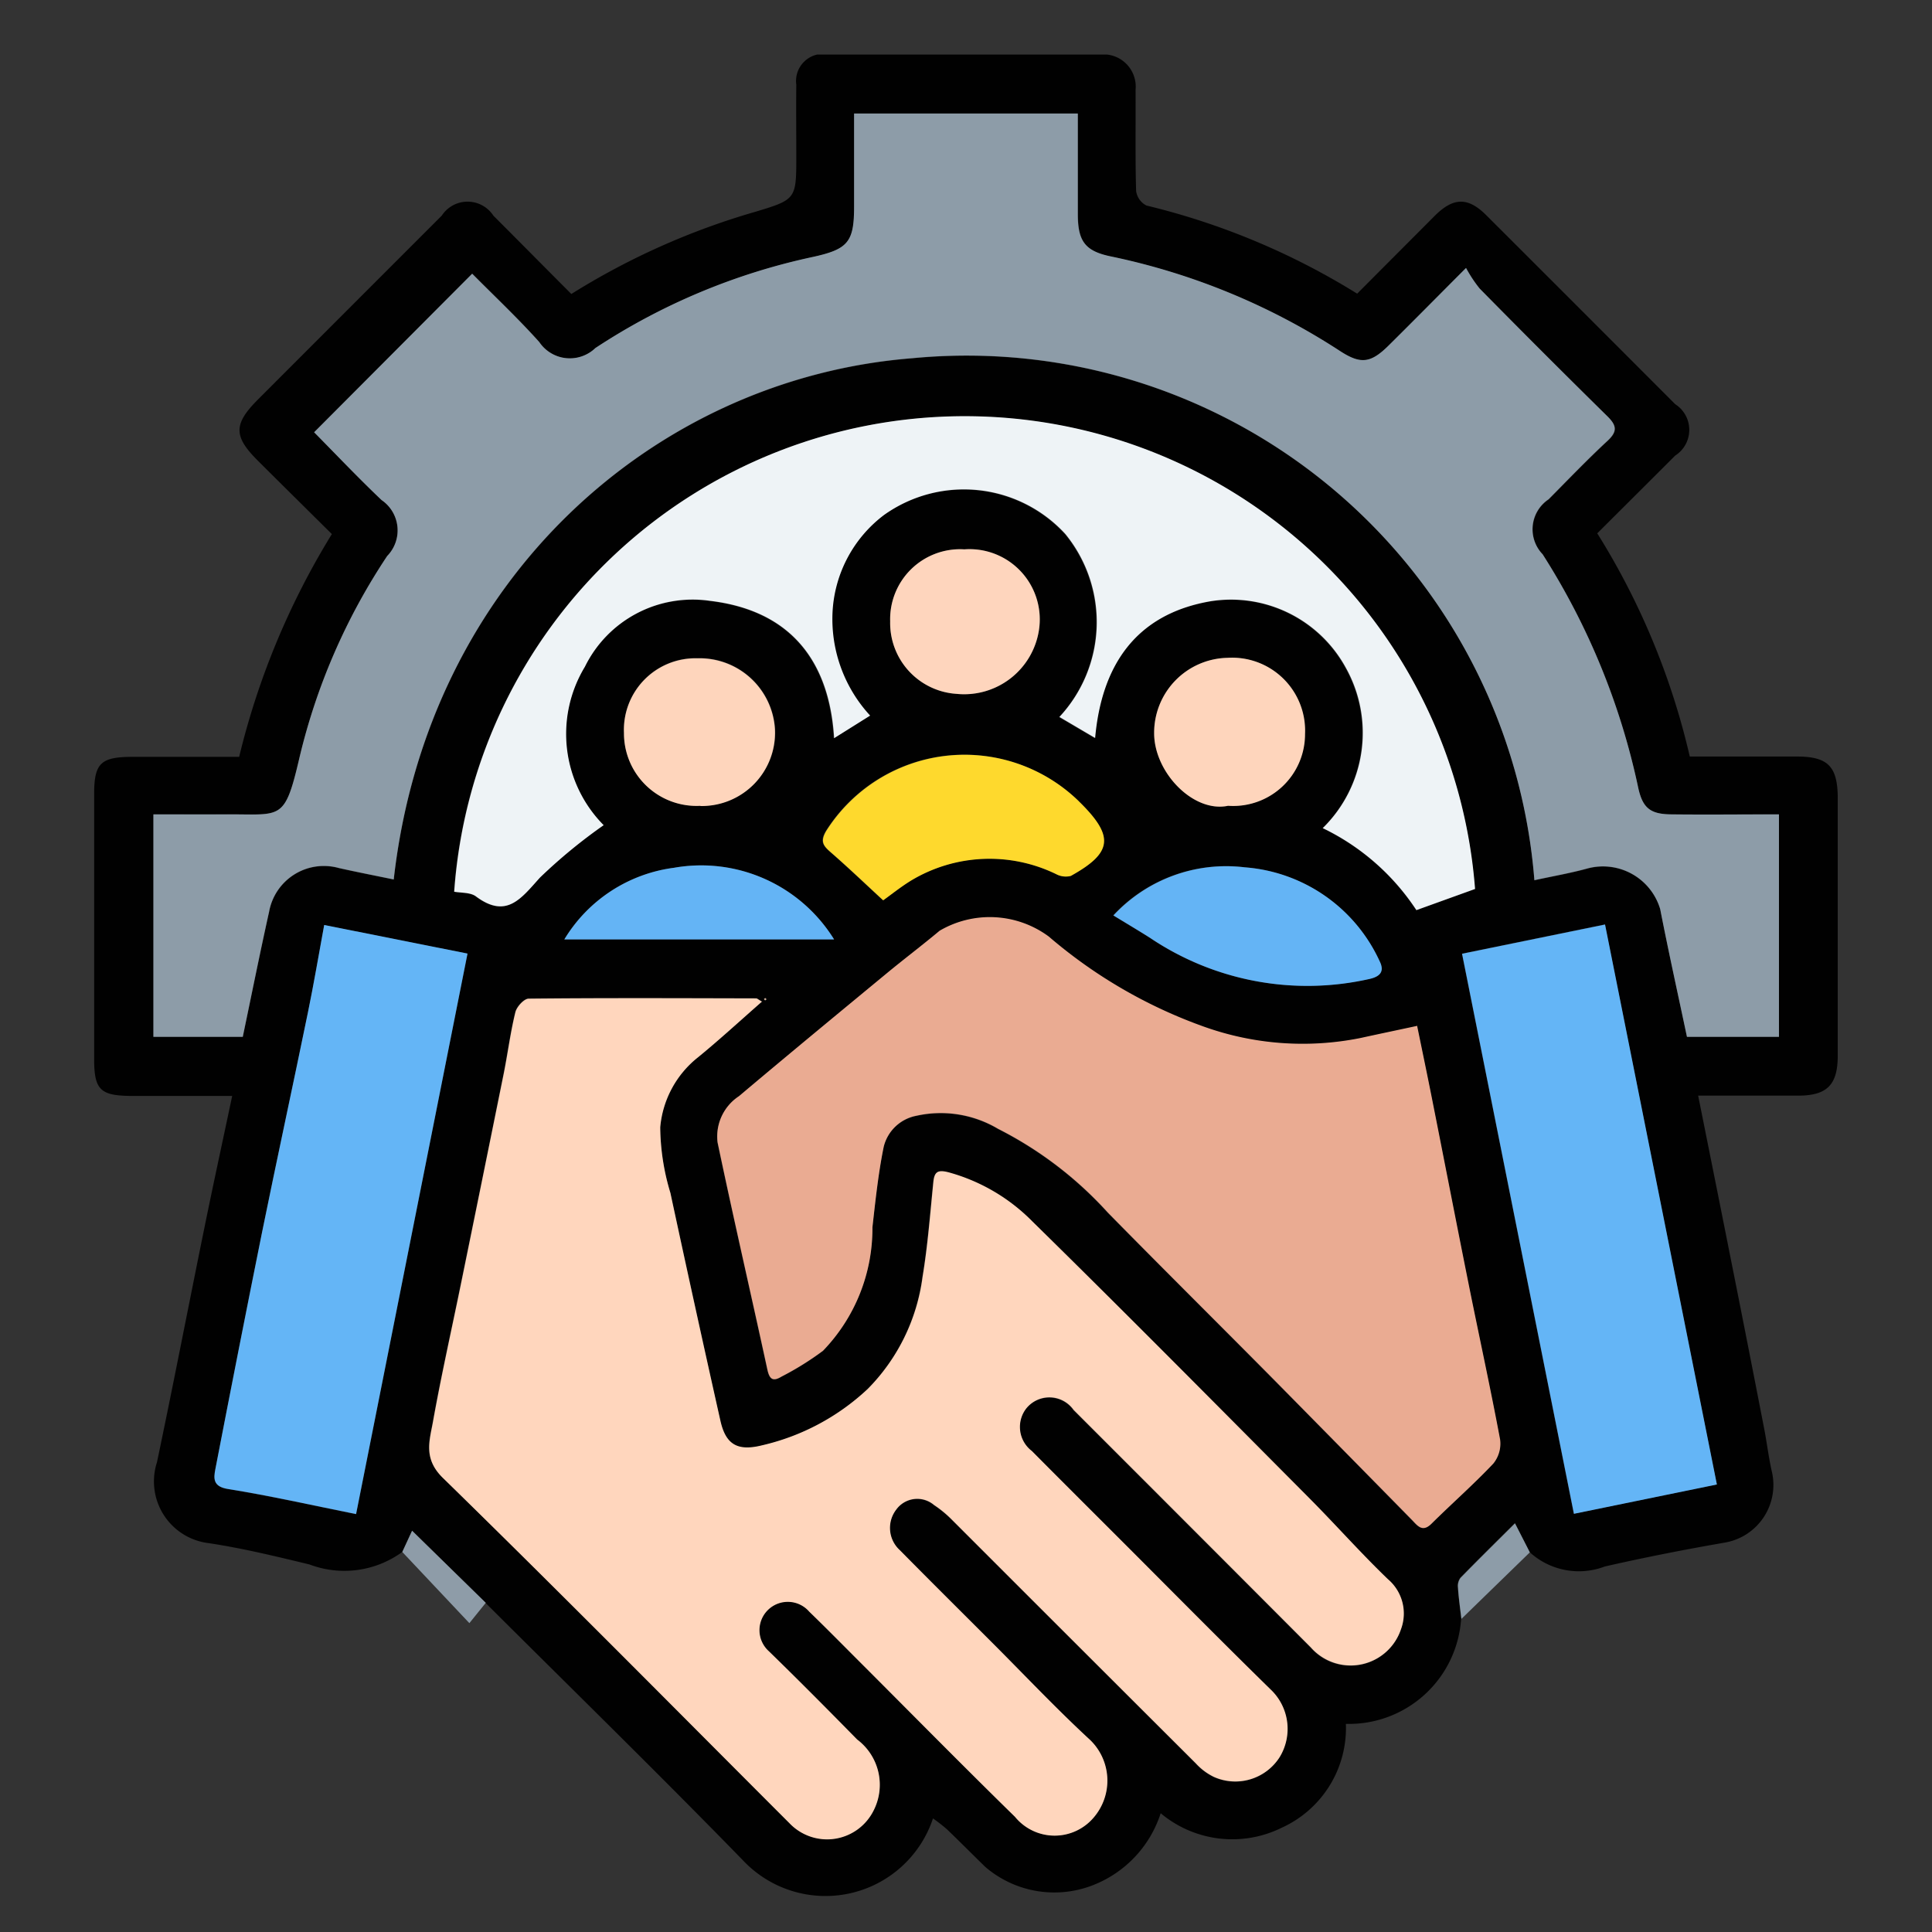 <svg xmlns="http://www.w3.org/2000/svg" xmlns:xlink="http://www.w3.org/1999/xlink" width="57" height="57" viewBox="0 0 57 57"><rect x="0" y="0" width="57" height="57" fill="#333333" stroke="none"/><defs><clipPath id="clip-path"><rect id="Rectangle_57842" data-name="Rectangle 57842" width="51.444" height="54.337" fill="none"></rect></clipPath></defs><g id="Group_144483" data-name="Group 144483" transform="translate(-293 -2277)"><rect id="Rectangle_57836" data-name="Rectangle 57836" width="57" height="57" transform="translate(293 2277)" fill="#fff" opacity="0"></rect><g id="Group_144487" data-name="Group 144487" transform="translate(295.778 2278.609)"><g id="Group_144486" data-name="Group 144486" clip-path="url(#clip-path)"><path id="Path_88626" data-name="Path 88626" d="M9.092,44.178a2.9,2.9,0,0,1-2.74.369c-.984-.237-1.97-.478-2.969-.628a1.834,1.834,0,0,1-1.529-2.387c.481-2.288.924-4.585,1.391-6.876.264-1.3.545-2.588.828-3.931-1.014,0-1.988,0-2.961,0C.175,30.718,0,30.549,0,29.614Q0,25.725,0,21.836c0-.93.189-1.112,1.128-1.116,1.029,0,2.059,0,3.151,0a22.656,22.656,0,0,1,2.735-6.572c-.734-.727-1.463-1.447-2.188-2.17s-.707-1.082.007-1.8q2.711-2.713,5.423-5.425a.909.909,0,0,1,1.523,0c.764.764,1.523,1.533,2.3,2.312a21.4,21.4,0,0,1,5.444-2.43c1.2-.362,1.193-.377,1.193-1.667,0-.693-.008-1.385,0-2.077a.8.8,0,0,1,.917-.9Q25.659,0,29.681,0a.952.952,0,0,1,1.045,1.041c.006.994-.012,1.989.016,2.983a.565.565,0,0,0,.306.431,21.188,21.188,0,0,1,6.216,2.6q1.143-1.148,2.286-2.294c.553-.553.982-.56,1.523-.02q2.789,2.785,5.574,5.575a.9.9,0,0,1,0,1.516c-.764.765-1.531,1.527-2.3,2.294a21.541,21.541,0,0,1,2.73,6.585c1.07,0,2.115,0,3.16,0,.914,0,1.2.292,1.205,1.209q0,3.809,0,7.618c0,.858-.314,1.175-1.161,1.178-.957,0-1.914,0-2.957,0,.327,1.634.645,3.216.959,4.8q.5,2.505.986,5.012c.083.423.132.854.228,1.274a1.726,1.726,0,0,1-1.384,2.1c-1.187.206-2.37.438-3.545.706a2.149,2.149,0,0,1-2.218-.426l-.437-.855c-.547.545-1.083,1.071-1.607,1.609a.4.4,0,0,0-.075.282c.023.309.068.617.1.924a3.317,3.317,0,0,1-3.4,3.109,3.23,3.23,0,0,1-1.9,3.067,3.287,3.287,0,0,1-3.564-.431,3.393,3.393,0,0,1-1.969,2.111,3.127,3.127,0,0,1-3.2-.522c-.382-.37-.756-.75-1.14-1.118a5,5,0,0,0-.409-.318,3.342,3.342,0,0,1-5.608,1.235c-2.5-2.567-5.064-5.071-7.6-7.6L9.381,43.552l-.289.626m10.615-16.24c-.12-.07-.149-.1-.178-.1-2.237,0-4.474-.015-6.711.008-.137,0-.354.241-.394.4-.147.6-.226,1.222-.348,1.832q-.628,3.123-1.27,6.243c-.272,1.333-.572,2.661-.812,4-.1.565-.294,1.094.292,1.665,3.442,3.361,6.824,6.784,10.225,10.187a1.532,1.532,0,0,0,2.472-.357,1.669,1.669,0,0,0-.475-2.112c-.86-.872-1.723-1.742-2.6-2.6a.836.836,0,1,1,1.186-1.173c.509.5,1.006,1,1.508,1.5,1.519,1.519,3.029,3.048,4.562,4.553A1.51,1.51,0,0,0,29.5,52a1.669,1.669,0,0,0-.117-2.265c-.991-.914-1.918-1.9-2.872-2.852-.916-.916-1.837-1.829-2.747-2.752a.886.886,0,0,1-.107-1.195.765.765,0,0,1,1.117-.137,3.333,3.333,0,0,1,.487.394q3.62,3.612,7.236,7.228a1.768,1.768,0,0,0,.534.4,1.55,1.55,0,0,0,1.939-.583,1.6,1.6,0,0,0-.264-1.991c-1.484-1.454-2.943-2.933-4.412-4.4-.879-.879-1.76-1.755-2.635-2.638a.891.891,0,0,1-.168-1.253.875.875,0,0,1,1.4.041q3.5,3.5,7,7.008a1.564,1.564,0,0,0,2.659-.542,1.328,1.328,0,0,0-.386-1.472c-.8-.771-1.543-1.609-2.329-2.4-2.71-2.725-5.413-5.459-8.157-8.151a5.517,5.517,0,0,0-2.476-1.453c-.31-.08-.417-.027-.449.285-.094.934-.164,1.873-.319,2.8a5.757,5.757,0,0,1-1.617,3.305,6.78,6.78,0,0,1-3.117,1.664c-.725.18-1.073-.02-1.231-.729Q17.73,36.947,17,33.586a6.855,6.855,0,0,1-.3-1.937,2.965,2.965,0,0,1,1.113-2.063c.634-.519,1.238-1.076,1.892-1.648m30-5.52c-1.1,0-2.144.009-3.188,0-.62-.007-.84-.2-.969-.813a20.788,20.788,0,0,0-2.807-6.855,1.063,1.063,0,0,1,.175-1.623c.575-.581,1.141-1.17,1.739-1.726.3-.277.271-.453-.007-.726q-1.9-1.865-3.767-3.767a3.93,3.93,0,0,1-.4-.606c-.856.859-1.566,1.578-2.285,2.289-.526.521-.821.554-1.415.173a19.721,19.721,0,0,0-6.768-2.8c-.771-.156-.985-.449-.986-1.247,0-.989,0-1.977,0-2.972h-6.6V4.488c0,1.046-.181,1.257-1.211,1.484a18.814,18.814,0,0,0-6.422,2.689,1.087,1.087,0,0,1-1.656-.177c-.643-.721-1.352-1.383-1.978-2.016L6.49,11.146c.637.642,1.3,1.338,1.99,2a1.083,1.083,0,0,1,.166,1.65A18.361,18.361,0,0,0,6.06,20.736c-.443,1.9-.527,1.669-2.143,1.681-.721.005-1.442,0-2.168,0v6.569H4.386c.261-1.247.506-2.472.777-3.691a1.642,1.642,0,0,1,2.061-1.289c.535.12,1.073.224,1.616.337,1.006-8.885,7.728-14.78,15.292-15.378a16.8,16.8,0,0,1,18.362,15.4c.554-.121,1.067-.209,1.567-.347a1.761,1.761,0,0,1,2.145,1.2c.244,1.256.523,2.506.789,3.767h2.714ZM39.035,28.669c-.625.134-1.15.244-1.675.359a8.648,8.648,0,0,1-4.631-.338,14.489,14.489,0,0,1-4.566-2.654,2.926,2.926,0,0,0-3.223-.172c-.509.425-1.038.825-1.55,1.248-1.46,1.206-2.922,2.41-4.369,3.632A1.422,1.422,0,0,0,18.39,32.1c.47,2.236.985,4.463,1.469,6.7.063.291.164.366.417.212A8.7,8.7,0,0,0,21.5,38.25a5.2,5.2,0,0,0,1.459-3.643c.09-.793.173-1.591.332-2.372a1.227,1.227,0,0,1,.967-.919,3.311,3.311,0,0,1,2.408.386A11.18,11.18,0,0,1,29.9,34.171c1.582,1.607,3.184,3.194,4.771,4.8q2.115,2.134,4.215,4.282c.167.169.3.351.563.1.6-.6,1.243-1.159,1.825-1.775a.932.932,0,0,0,.2-.709c-.285-1.529-.619-3.049-.926-4.574-.368-1.832-.723-3.666-1.087-5.5-.141-.71-.29-1.418-.433-2.119m-2.784-5.849a6.876,6.876,0,0,1,2.761,2.419l1.73-.624a15.1,15.1,0,0,0-30.118.081c.214.041.48.018.64.137.9.675,1.332.063,1.889-.554a15.6,15.6,0,0,1,1.88-1.547,3.826,3.826,0,0,1-.553-4.675,3.541,3.541,0,0,1,3.683-1.94c2.313.275,3.521,1.7,3.663,4.052l1.062-.666a4.2,4.2,0,0,1-1.109-3.06,3.835,3.835,0,0,1,1.515-2.856,4.061,4.061,0,0,1,5.352.556,4.105,4.105,0,0,1-.173,5.4l1.053.62c.19-2.1,1.17-3.646,3.4-4.033a3.857,3.857,0,0,1,4,1.967,3.935,3.935,0,0,1-.681,4.723M7.729,43.061l3.287-16.534-4.228-.843c-.162.875-.305,1.73-.48,2.578-.446,2.167-.916,4.329-1.356,6.5-.472,2.322-.926,4.648-1.375,6.975-.053.275-.074.515.373.587,1.229.2,2.445.472,3.779.74m36.845-17.4-4.22.863,3.3,16.523,4.218-.865-3.3-16.522m-21.3-.714c.224-.16.509-.389.818-.58a4.492,4.492,0,0,1,4.289-.188.6.6,0,0,0,.425.05c1.225-.677,1.288-1.157.3-2.14l-.075-.075a4.83,4.83,0,0,0-7.441.887c-.2.331-.068.452.152.646.52.455,1.02.933,1.527,1.4m6.794.448c.377.23.733.441,1.083.663a8.31,8.31,0,0,0,6.471,1.212c.265-.059.463-.187.307-.511a4.771,4.771,0,0,0-3.985-2.783,4.537,4.537,0,0,0-3.876,1.42m3.381-3.235a2.118,2.118,0,0,0,2.272-2.118A2.152,2.152,0,0,0,33.439,17.8a2.21,2.21,0,0,0-2.165,2.214c-.006,1.165,1.159,2.367,2.18,2.151m-15.563,0a2.162,2.162,0,0,0,2.2-2.264A2.226,2.226,0,0,0,17.8,17.807a2.11,2.11,0,0,0-2.167,2.2,2.141,2.141,0,0,0,2.259,2.155M25.668,14.6a2.064,2.064,0,0,0-2.182,2.124,2.094,2.094,0,0,0,1.959,2.139,2.232,2.232,0,0,0,2.431-1.881A2.072,2.072,0,0,0,25.668,14.6M21.83,26.106a4.611,4.611,0,0,0-4.722-2.113,4.451,4.451,0,0,0-3.236,2.113Zm-1.993,1.766c-.012-.012-.023-.034-.036-.035s-.026.02-.039.031c.012.012.024.033.037.034s.026-.02.038-.03" transform="translate(-0.001 0)" fill="#010101"></path><path id="Path_88627" data-name="Path 88627" d="M282.73,307.23c-.036-.308-.081-.615-.1-.924a.4.4,0,0,1,.075-.282c.524-.538,1.06-1.064,1.607-1.609l.437.855-2.015,1.96" transform="translate(-242.392 -261.08)" fill="#8d9ca8"></path><path id="Path_88628" data-name="Path 88628" d="M63.865,306.574l.289-.626,2.174,2.127-.484.6-1.979-2.1" transform="translate(-54.774 -262.396)" fill="#8e9ca8"></path><path id="Path_88629" data-name="Path 88629" d="M79.23,195.606c-.653.572-1.257,1.129-1.892,1.648a2.965,2.965,0,0,0-1.113,2.063,6.854,6.854,0,0,0,.3,1.937q.722,3.362,1.475,6.717c.158.71.506.909,1.231.729a6.78,6.78,0,0,0,3.117-1.664,5.757,5.757,0,0,0,1.617-3.305c.154-.925.224-1.864.319-2.8.031-.312.139-.365.449-.285a5.517,5.517,0,0,1,2.476,1.453c2.744,2.692,5.446,5.425,8.157,8.151.786.79,1.525,1.628,2.329,2.4a1.328,1.328,0,0,1,.386,1.472,1.564,1.564,0,0,1-2.659.542q-3.5-3.51-7-7.008a.875.875,0,0,0-1.4-.041.891.891,0,0,0,.168,1.253c.875.883,1.756,1.759,2.635,2.638,1.469,1.469,2.928,2.948,4.412,4.4A1.6,1.6,0,0,1,94.5,217.9a1.55,1.55,0,0,1-1.939.583,1.767,1.767,0,0,1-.534-.4q-3.621-3.61-7.236-7.228a3.33,3.33,0,0,0-.487-.394.765.765,0,0,0-1.117.137.886.886,0,0,0,.107,1.195c.91.923,1.831,1.835,2.747,2.752.954.954,1.881,1.938,2.872,2.852a1.669,1.669,0,0,1,.117,2.265,1.51,1.51,0,0,1-2.338,0c-1.533-1.5-3.043-3.034-4.562-4.553-.5-.5-1-1.009-1.508-1.5a.836.836,0,1,0-1.186,1.173c.878.855,1.741,1.724,2.6,2.6a1.669,1.669,0,0,1,.475,2.112,1.532,1.532,0,0,1-2.472.357c-3.4-3.4-6.783-6.826-10.225-10.187-.586-.572-.393-1.1-.292-1.665.24-1.339.539-2.667.812-4q.638-3.121,1.27-6.243c.123-.609.2-1.229.348-1.832.04-.163.256-.4.394-.4,2.237-.023,4.474-.013,6.711-.008.029,0,.058.032.178.1" transform="translate(-59.524 -167.668)" fill="#ffd6bd"></path><path id="Path_88630" data-name="Path 88630" d="M60.239,32.914v6.561H57.524c-.266-1.261-.544-2.511-.789-3.767a1.761,1.761,0,0,0-2.145-1.2c-.5.138-1.012.226-1.567.347a16.8,16.8,0,0,0-18.362-15.4c-7.564.6-14.286,6.493-15.291,15.378-.543-.113-1.081-.217-1.616-.337a1.642,1.642,0,0,0-2.061,1.289c-.271,1.219-.516,2.444-.777,3.691H12.28V32.914c.727,0,1.447,0,2.168,0,1.616-.012,1.7.221,2.143-1.681a18.363,18.363,0,0,1,2.587-5.943,1.082,1.082,0,0,0-.166-1.65c-.695-.659-1.353-1.355-1.99-2l4.662-4.678c.627.634,1.336,1.3,1.979,2.016a1.087,1.087,0,0,0,1.656.177,18.815,18.815,0,0,1,6.422-2.689c1.03-.227,1.211-.438,1.211-1.484,0-.9,0-1.807,0-2.747h6.6c0,.995,0,1.984,0,2.972,0,.8.216,1.09.986,1.247a19.72,19.72,0,0,1,6.768,2.8c.594.381.889.348,1.415-.173.718-.711,1.428-1.43,2.285-2.289a3.93,3.93,0,0,0,.4.606q1.871,1.9,3.767,3.767c.278.273.305.448.007.726-.6.556-1.164,1.146-1.739,1.726a1.063,1.063,0,0,0-.175,1.623A20.786,20.786,0,0,1,56.081,32.1c.129.617.349.806.969.813,1.045.012,2.09,0,3.188,0" transform="translate(-10.532 -10.496)" fill="#8d9ca8"></path><path id="Path_88631" data-name="Path 88631" d="M149.681,182.028c.144.7.292,1.409.433,2.119.364,1.832.719,3.667,1.087,5.5.306,1.525.64,3.045.926,4.574a.932.932,0,0,1-.2.709c-.582.616-1.222,1.178-1.825,1.775-.258.256-.4.074-.563-.1q-2.106-2.143-4.215-4.282c-1.587-1.6-3.189-3.188-4.771-4.8a11.174,11.174,0,0,0-3.237-2.469,3.31,3.31,0,0,0-2.408-.386,1.228,1.228,0,0,0-.967.919c-.159.781-.243,1.579-.332,2.372a5.194,5.194,0,0,1-1.459,3.643,8.675,8.675,0,0,1-1.224.762c-.253.154-.354.079-.417-.212-.484-2.233-1-4.46-1.469-6.7a1.422,1.422,0,0,1,.631-1.361c1.447-1.221,2.909-2.426,4.369-3.632.511-.422,1.041-.822,1.55-1.248a2.926,2.926,0,0,1,3.223.172,14.489,14.489,0,0,0,4.566,2.654,8.648,8.648,0,0,0,4.631.338c.525-.115,1.05-.225,1.675-.359" transform="translate(-110.647 -153.36)" fill="#eaab92"></path><path id="Path_88632" data-name="Path 88632" d="M100.252,86.759a3.935,3.935,0,0,0,.681-4.723,3.857,3.857,0,0,0-4-1.967c-2.232.387-3.212,1.929-3.4,4.033l-1.053-.62a4.106,4.106,0,0,0,.173-5.4,4.06,4.06,0,0,0-5.352-.556,3.835,3.835,0,0,0-1.515,2.856,4.2,4.2,0,0,0,1.109,3.06l-1.062.666c-.142-2.348-1.35-3.777-3.663-4.052A3.541,3.541,0,0,0,78.48,82a3.826,3.826,0,0,0,.553,4.675,15.594,15.594,0,0,0-1.88,1.547c-.557.617-.985,1.228-1.889.553-.16-.119-.427-.1-.64-.137a15.1,15.1,0,0,1,30.118-.081l-1.73.624a6.874,6.874,0,0,0-2.761-2.418" transform="translate(-64.001 -63.939)" fill="#eef3f6"></path><path id="Path_88633" data-name="Path 88633" d="M29.106,197.806c-1.334-.268-2.55-.545-3.779-.74-.447-.071-.426-.312-.373-.587q.674-3.49,1.375-6.975c.441-2.168.911-4.33,1.356-6.5.175-.849.318-1.7.48-2.578l4.228.843-3.287,16.534" transform="translate(-21.378 -154.745)" fill="#64b5f6"></path><path id="Path_88634" data-name="Path 88634" d="M287.7,180.3l3.3,16.522-4.218.865-3.3-16.523,4.22-.863" transform="translate(-243.124 -154.634)" fill="#64b5f6"></path><path id="Path_88635" data-name="Path 88635" d="M152.828,149.425c-.507-.468-1.007-.946-1.527-1.4-.221-.193-.348-.315-.152-.646a4.83,4.83,0,0,1,7.441-.887c.024.026.05.05.075.075.983.983.92,1.463-.3,2.14a.6.6,0,0,1-.426-.05,4.491,4.491,0,0,0-4.289.188c-.309.19-.594.42-.818.58" transform="translate(-129.55 -124.473)" fill="#fed92d"></path><path id="Path_88636" data-name="Path 88636" d="M211.251,169.763a4.538,4.538,0,0,1,3.876-1.42,4.77,4.77,0,0,1,3.985,2.783c.156.324-.042.452-.307.511a8.31,8.31,0,0,1-6.471-1.212c-.349-.221-.706-.432-1.083-.663" transform="translate(-181.179 -144.363)" fill="#64b4f5"></path><path id="Path_88637" data-name="Path 88637" d="M221.866,129.4c-1.021.216-2.186-.986-2.18-2.151a2.211,2.211,0,0,1,2.165-2.214,2.152,2.152,0,0,1,2.287,2.247,2.118,2.118,0,0,1-2.273,2.118" transform="translate(-188.413 -107.236)" fill="#fed5bc"></path><path id="Path_88638" data-name="Path 88638" d="M112.06,129.451A2.141,2.141,0,0,1,109.8,127.3a2.11,2.11,0,0,1,2.167-2.2,2.226,2.226,0,0,1,2.287,2.093,2.162,2.162,0,0,1-2.2,2.264" transform="translate(-94.169 -107.286)" fill="#fed5bc"></path><path id="Path_88639" data-name="Path 88639" d="M167.16,102.434a2.072,2.072,0,0,1,2.207,2.382,2.232,2.232,0,0,1-2.43,1.881,2.094,2.094,0,0,1-1.959-2.14,2.063,2.063,0,0,1,2.182-2.124" transform="translate(-141.493 -87.835)" fill="#fed5bd"></path><path id="Path_88640" data-name="Path 88640" d="M105.407,170.424H97.45a4.451,4.451,0,0,1,3.236-2.113,4.61,4.61,0,0,1,4.722,2.113" transform="translate(-83.578 -144.318)" fill="#64b4f5"></path><path id="Path_88641" data-name="Path 88641" d="M138.894,195.589c-.012.01-.025.03-.038.03s-.025-.022-.037-.034c.013-.011.027-.032.039-.031s.024.022.036.035" transform="translate(-119.058 -167.716)" fill="#cbaa96"></path></g></g></g></svg>